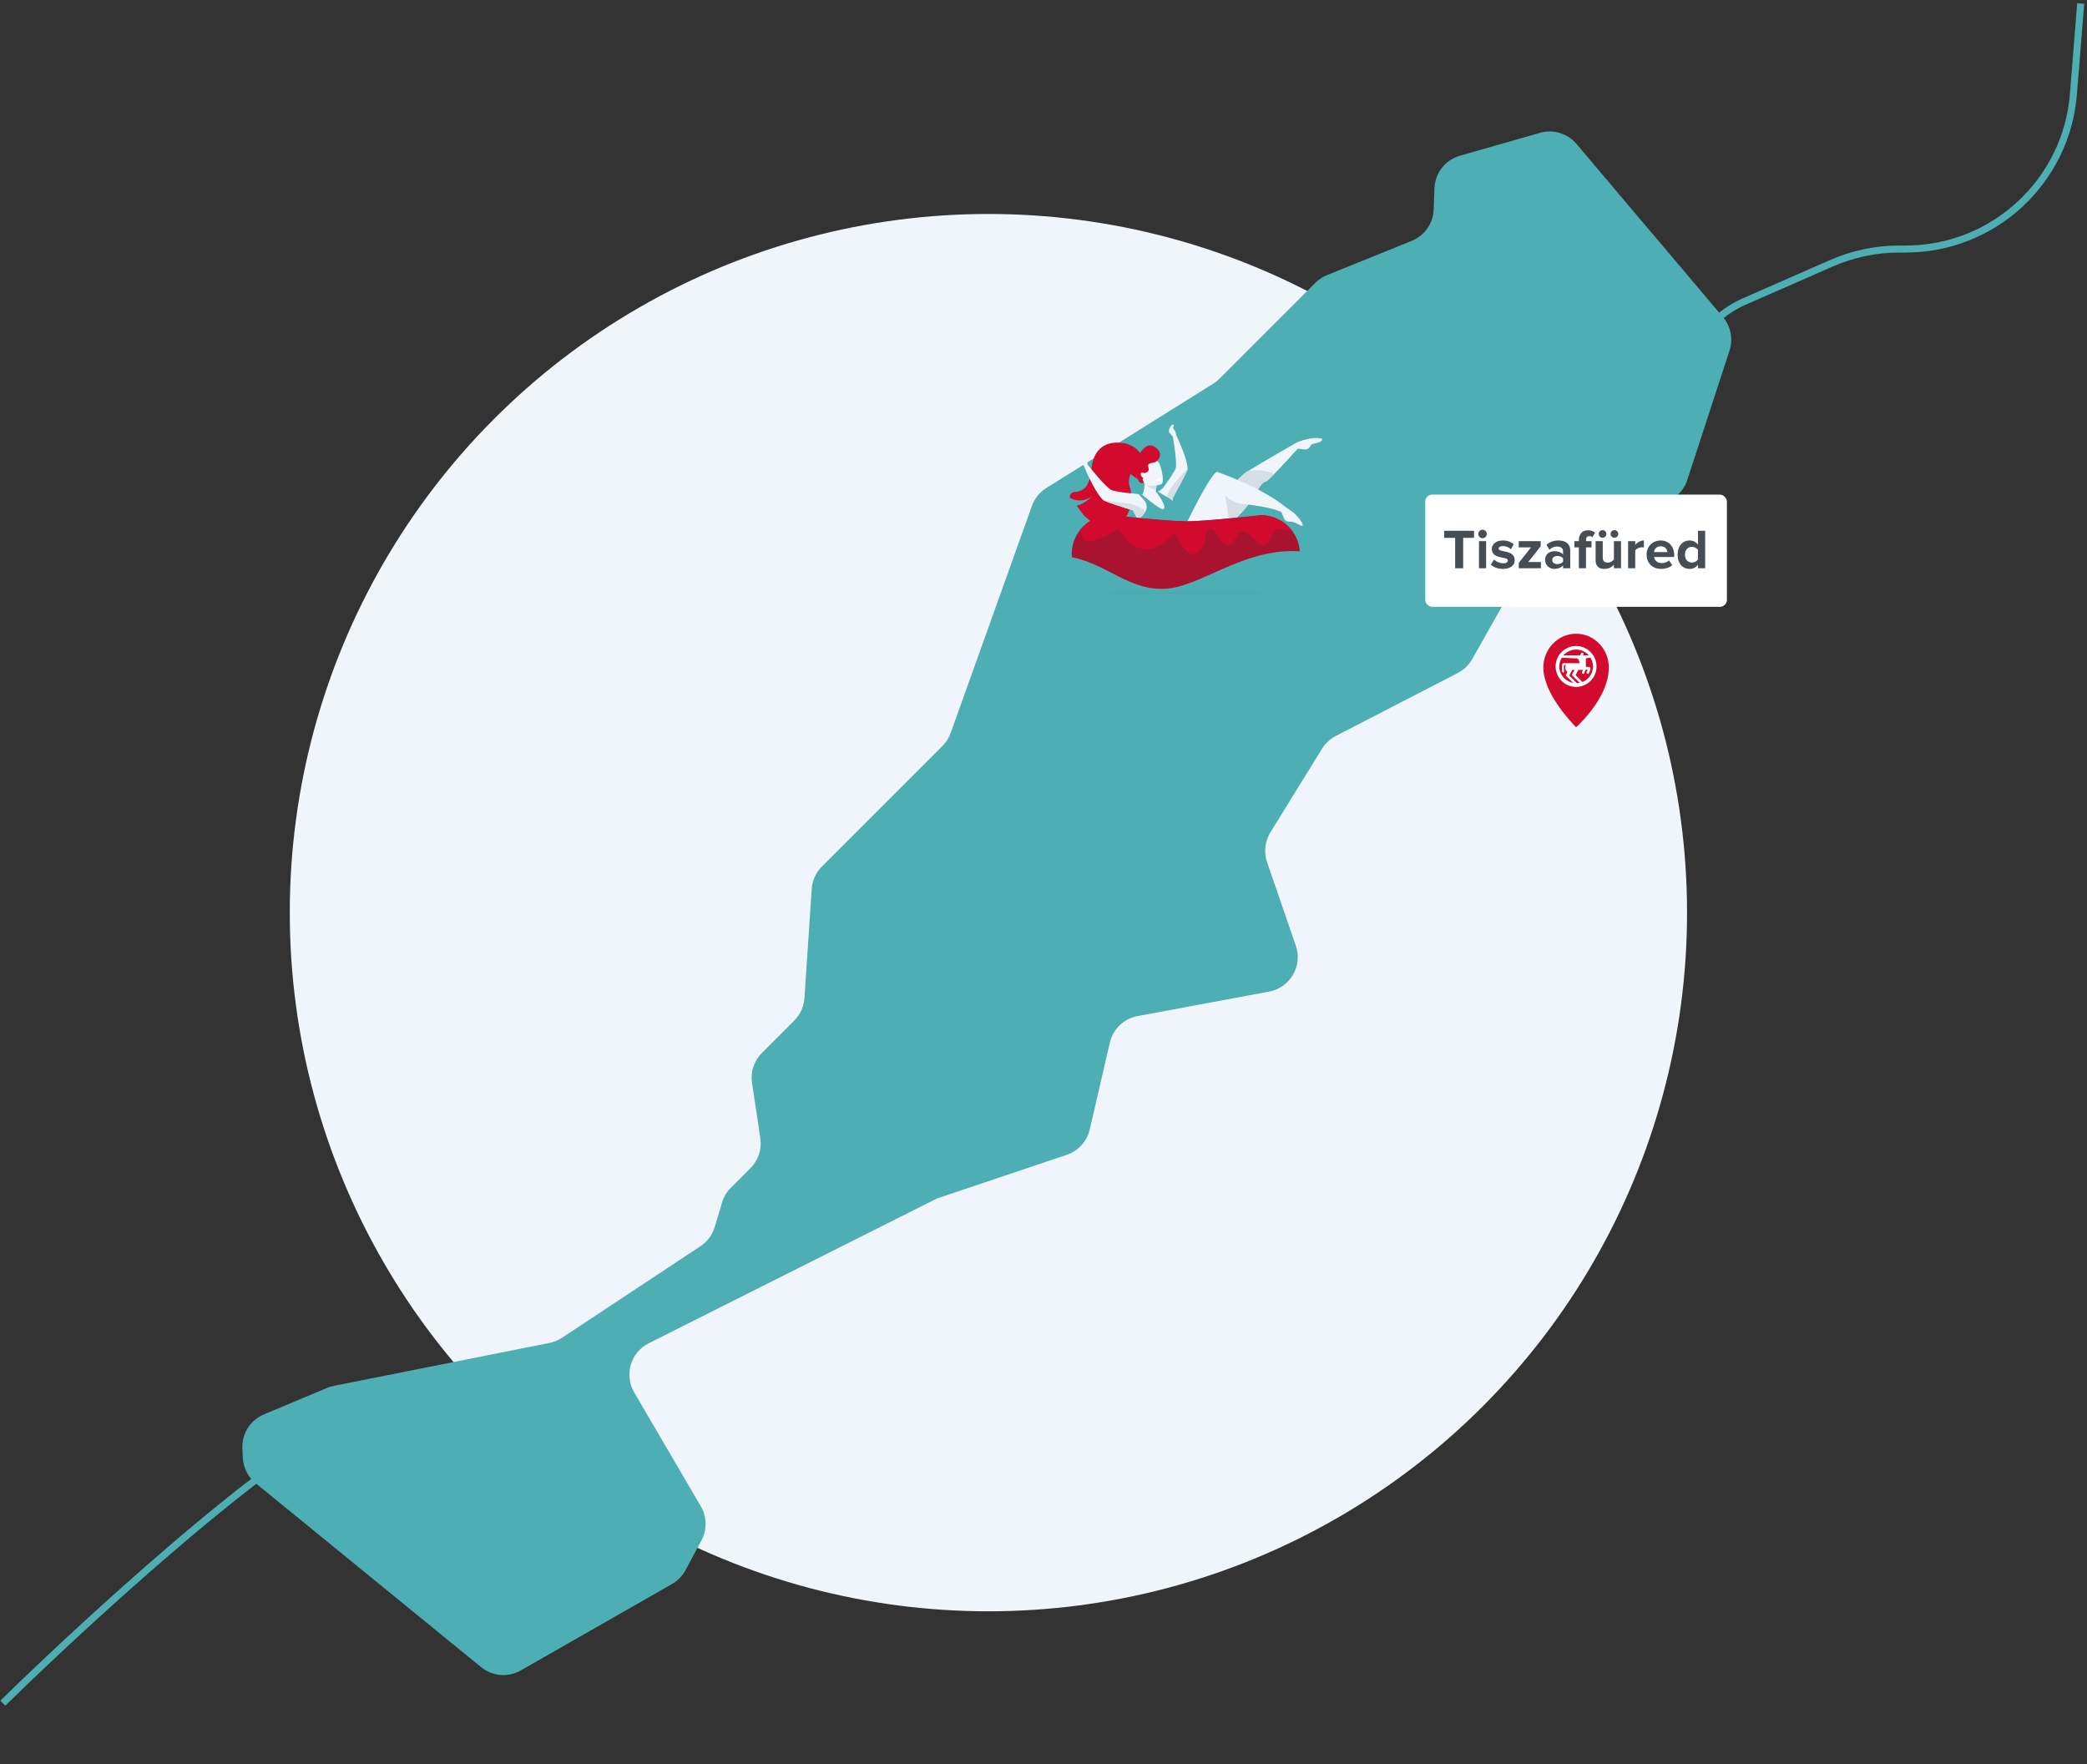 <svg width="595" height="503" viewBox="0 0 595 503" fill="none" xmlns="http://www.w3.org/2000/svg">
    <rect x="0" y="0" width="595" height="503" fill="#333333" stroke="none"/>
    <circle cx="281.795" cy="260.181" r="199.181" fill="#EFF5FA"/>
    <path d="M75.231 403.227L93.247 395.673C93.865 395.414 94.507 395.218 95.163 395.087L156.648 382.861C157.921 382.608 159.132 382.11 160.214 381.394L199.698 355.275C201.65 353.984 203.087 352.049 203.76 349.808L205.855 342.824C206.33 341.239 207.192 339.797 208.362 338.627L213.95 333.039C216.193 330.796 217.239 327.621 216.768 324.484L214.404 308.725C213.934 305.588 214.98 302.414 217.223 300.171L226.44 290.953C228.153 289.24 229.186 286.964 229.347 284.547L231.421 253.443C231.582 251.026 232.615 248.75 234.328 247.037L268.685 212.679C269.731 211.634 270.532 210.369 271.03 208.977L294.195 144.234C294.953 142.116 296.402 140.315 298.31 139.123L345.869 109.398C346.511 108.997 347.105 108.525 347.64 107.99L374.993 80.636C375.941 79.688 377.07 78.941 378.313 78.438L402.495 68.653C406.144 67.176 408.588 63.695 408.737 59.76L408.968 53.633C409.132 49.311 412.055 45.584 416.214 44.396L439.061 37.868C442.841 36.788 446.903 38.023 449.442 41.023L491.207 90.382C493.447 93.029 494.156 96.647 493.08 99.944L481.042 136.835C479.793 140.661 476.373 143.365 472.363 143.699L448.614 145.672C445.315 145.946 442.366 147.835 440.737 150.717L419.717 187.906C418.759 189.601 417.328 190.979 415.598 191.872L380.827 209.818C379.213 210.651 377.856 211.908 376.903 213.453L362.188 237.301C360.615 239.851 360.268 242.973 361.243 245.807L369.438 269.61C371.427 275.386 367.817 281.58 361.812 282.697L324.321 289.672C320.411 290.399 317.304 293.375 316.407 297.25L310.683 322.003C309.901 325.386 307.419 328.121 304.128 329.228L267.056 341.696L184.944 382.958C179.786 385.55 177.888 391.96 180.803 396.943L199.793 429.408C201.552 432.414 201.62 436.118 199.973 439.187L195.443 447.627C194.556 449.28 193.221 450.65 191.593 451.581L148.458 476.227C144.867 478.279 140.382 477.908 137.176 475.293L72.897 422.854C70.692 421.055 69.358 418.402 69.229 415.56L69.108 412.903C68.917 408.713 71.362 404.849 75.231 403.227Z" fill="#4DAEB4"/>
    <path d="M0.795 485.559C28.507 458.416 88.878 403.504 108.665 401C133.398 397.87 248.068 347.087 264.932 341C277.412 336.495 317.15 264.423 339.648 220.949C343.037 214.401 347.824 208.704 353.73 204.289L471.529 116.236C476.099 112.82 479.571 108.143 481.519 102.78V102.78C484.25 95.257 489.942 89.18 497.271 85.964L522.153 75.046C528.233 72.378 534.801 71 541.441 71H543.284C568.304 71 589.127 51.782 591.13 26.842L593.205 1" stroke="#4DAEB4" stroke-width="2"/>
    <g clip-path="url(#clip0)">
        <path d="M339.784 151.735C339.784 151.735 340.726 152.299 346.666 150.954C352.605 149.609 357.405 141.844 358.392 140.065C359.4 138.287 359.926 137.506 360.868 137.289C361.153 137.224 362.074 136.356 363.236 135.185C365.844 132.539 369.614 128.266 369.899 128.027C370.293 127.68 371.192 128.179 372.09 128.136C372.989 128.092 373.493 127.485 373.712 126.986C373.932 126.487 374.37 126.618 375.773 126.184C377.175 125.75 376.978 125.143 376.978 125.143C374.195 124.167 369.679 126.162 369.679 126.162C369.679 126.162 359.597 131.932 355.915 134.231C355.564 134.448 355.279 134.621 355.06 134.773C352.474 136.508 339.784 151.735 339.784 151.735Z" fill="#EFF5FA"/>
        <path d="M339.784 151.735C339.784 151.735 340.726 152.299 346.666 150.954C352.605 149.609 357.405 141.844 358.392 140.065C359.4 138.287 359.926 137.506 360.868 137.289C361.153 137.224 362.074 136.356 363.236 135.185C360.868 133.862 357.932 133.949 355.915 134.231C355.564 134.448 355.279 134.621 355.06 134.773C352.474 136.508 339.784 151.735 339.784 151.735Z" fill="#D5DEE4"/>
        <path d="M325.668 141.15C325.668 141.15 328.978 141.519 329.46 140.694L329.57 139.827L329.789 137.94V137.853L329.307 137.81L326.282 137.528C326.282 137.528 326.282 137.593 326.304 137.723C326.326 138.243 326.326 139.718 325.668 141.15Z" fill="#EFF5FA"/>
        <path d="M305 141.887C305 141.887 307.805 143.904 311.422 141.497C311.334 141.584 308.66 144.013 306.907 144.121C307.082 144.317 307.236 144.533 307.389 144.729C308.047 145.618 308.595 146.551 309.296 147.201C311.049 148.828 312.649 149.782 314.118 150.216C315.674 149.956 316.814 148.806 317.581 147.765C317.844 147.657 318.107 147.548 318.348 147.418C317.8 149.088 316.726 150.021 315.981 150.498C318.129 150.498 319.816 149.284 320.956 147.505C321.022 147.396 321.088 147.288 321.153 147.18C321.197 147.115 321.219 147.049 321.263 147.006C321.482 146.594 321.679 146.16 321.855 145.683C322.425 144.1 322.644 142.321 322.468 140.608C322.468 140.521 322.447 140.456 322.447 140.369C322.359 139.74 322.227 139.111 322.03 138.525C321.658 137.462 321.877 136.226 322.337 135.033C323.301 132.495 325.493 130.131 325.493 130.131C325.493 130.131 325.362 129.719 324.989 129.155C324.266 128.071 322.666 126.444 319.356 126.205C314.315 125.837 311.751 128.83 311.225 133.211C310.677 137.571 309.932 139.979 306.425 140.26C306.403 140.26 306.403 140.26 306.381 140.26C305.46 140.304 304.934 141.128 305 141.887Z" fill="#D20A2D"/>
        <path d="M326.304 137.723C326.721 138.265 327.641 139.024 329.57 139.848L329.789 137.961L329.307 137.831L325.931 136.92C325.931 136.92 325.91 137.246 326.304 137.723Z" fill="#D5DEE4"/>
        <path d="M331.104 138.027C331.104 138.027 326.83 139.697 325.844 137.029C324.836 134.361 323.63 132.778 326.304 131.585C328.978 130.413 329.899 131.238 330.447 132.04C330.995 132.864 332.178 137.528 331.104 138.027Z" fill="#EFF5FA"/>
        <path d="M329.482 136.92C329.482 136.92 329.658 137.224 330.468 136.942C330.468 136.942 331.148 136.703 331.016 136.335C331.016 136.335 330.271 136.27 329.482 136.92Z" fill="white"/>
        <path d="M329.855 131.411C329.855 131.411 331.805 129.611 329.833 127.876C326.523 124.991 325.055 130.066 323.805 130.131C322.578 130.196 320.649 132.127 321.614 134.079C322.578 136.031 324.463 136.118 324.616 137.007C324.77 137.918 326.107 137.831 326.085 137.528C326.085 137.397 325.822 137.159 325.778 136.703C325.756 136.443 326.063 136.248 325.975 136.226C325.077 135.944 324.879 134.426 325.844 134.773C326.808 135.12 327.444 134.296 327.51 133.905C327.575 133.515 326.874 132.365 327.86 132.105C328.847 131.823 329.197 131.953 329.855 131.411Z" fill="#D20A2D"/>
        <path d="M307.17 130.218C307.279 130.435 308.025 130.522 308.09 130.89C308.156 131.259 308.222 131.715 308.463 132.083C308.66 132.409 308.967 132.777 309.055 132.886C309.493 133.97 312.036 140.152 314.469 142.516C314.49 142.538 314.49 142.538 314.512 142.56C315.279 143.124 320.737 144.815 323.016 145.488C323.542 146.681 324.375 148.091 325.318 149.435C327.225 152.147 329.592 154.598 330.753 154.749C333.164 155.053 339.608 152.19 339.784 151.756C339.959 151.301 334.721 149.067 335.181 147.071C335.532 145.531 336.123 145.293 334.523 143.21C334.523 143.189 334.501 143.189 334.501 143.167H334.545C334.545 143.167 334.019 142.56 334.479 141.757C334.545 141.627 338.622 134.339 338.6 133.667C338.469 130.565 335.795 125.056 335.334 124.101C335.312 123.971 335.247 123.559 335.159 123.212C335.049 122.822 334.786 122.496 334.567 122.236C334.348 121.954 334.742 121.412 334.655 121.195C334.567 120.978 334.282 121 333.953 121.26C333.625 121.499 332.945 122.974 333.427 123.429C333.668 123.668 333.91 123.928 334.085 124.145C334.26 124.362 334.37 124.514 334.37 124.514C334.589 125.75 335.597 131.736 335.203 133.406C334.984 134.339 332.967 137.181 331.586 139.068C331.586 139.068 330.403 140.369 329.482 140.326C328.189 140.261 326.984 140.456 325.866 140.911C325.822 140.933 325.8 140.933 325.756 140.955C323.784 140.803 317.932 140.282 316.748 139.632C315.937 139.198 314.49 137.679 313.132 136.139C311.795 134.599 310.545 133.038 310.107 132.496C310.107 132.496 309.91 131.693 309.91 130.956C309.91 130.218 308.2 129.719 307.762 129.806C307.279 129.784 307.038 130.001 307.17 130.218Z" fill="#EFF5FA"/>
        <path d="M366.501 144.533C359.4 138.742 346.907 134.491 346.907 134.491C344.255 135.988 335.356 155.248 335.356 155.248C335.356 155.248 339.981 158.675 346.622 159.174C348.77 159.326 349.8 157.504 350.216 154.966C350.523 153.036 350.479 150.693 350.304 148.503C349.997 144.664 349.252 141.258 349.252 141.258C349.252 141.258 351.4 143.406 354.468 143.709C362.753 144.512 365.34 146.008 365.34 146.008L366.501 144.533Z" fill="#EFF5FA"/>
        <path d="M366.501 144.533C366.501 144.533 368.43 145.857 369.088 146.42C369.745 146.984 371.652 149.218 371.389 149.782C371.126 150.346 369.46 148.72 367.948 148.72C366.436 148.72 366.195 148.242 365.778 147.115C365.362 145.987 365.142 145.575 365.142 145.575L366.501 144.533Z" fill="#EFF5FA"/>
        <path d="M333.011 142.668C333.449 143.08 333.975 143.21 334.501 143.189C334.501 143.167 334.479 143.167 334.479 143.145H334.523C334.523 143.145 333.997 142.538 334.458 141.735C334.523 141.605 338.6 134.317 338.578 133.645C338.556 133.623 331.104 140.933 333.011 142.668Z" fill="#D5DEE4"/>
        <path d="M314.468 142.516L314.512 142.56C315.279 143.124 320.737 144.815 323.016 145.488C323.542 146.681 324.375 148.091 325.318 149.435H325.34L326.611 145.77C326.611 145.77 324.66 143.883 321.197 143.492C317.734 143.102 314.468 142.516 314.468 142.516Z" fill="#D5DEE4"/>
        <path d="M326.611 145.77C327.071 144.794 327.159 143.601 326.041 142.43L324.463 140.694L325.384 140.846C325.384 140.846 330.907 145.553 331.674 145.163C332.923 144.512 329.636 140.217 329.636 140.217L330.008 140.109C330.008 140.109 335.203 143.015 335.685 143.948C336.014 144.599 335.729 145.77 335.641 146.616C335.597 146.984 335.597 147.288 335.685 147.483C335.992 148.112 337.548 150.086 338.753 150.52C338.863 150.563 338.907 150.628 338.907 150.737C338.885 151.149 337.986 152.038 336.759 152.884C334.94 154.121 332.397 155.248 330.753 154.728C327.707 153.752 324.485 148.156 324.485 148.156C324.485 148.156 325.953 147.18 326.611 145.77Z" fill="#4DAEB4"/>
        <path d="M305.548 157.938C305.548 160.974 306.797 163.751 308.792 165.746C310.808 167.742 313.57 169 316.616 169H359.532C365.625 169 370.6 164.033 370.6 157.938C370.6 155.53 369.833 153.318 368.518 151.496C368.211 151.062 367.882 150.672 367.51 150.281C365.603 148.286 362.951 147.006 360.014 146.876C359.729 146.854 359.466 146.876 359.181 146.898C356.814 147.158 343.203 148.611 338.315 148.611C333.515 148.611 319.904 147.201 317.121 146.898C316.704 146.854 316.288 146.833 315.871 146.876C312.671 147.093 309.822 148.698 307.937 151.084C306.425 152.993 305.548 155.378 305.548 157.938Z" fill="#A9132F"/>
        <path d="M307.915 151.106C308.222 151.865 308.353 152.776 308.901 153.73C309.888 155.465 315.433 152.819 317.91 151.409C320.386 149.978 318.962 154.186 324.595 156.138C330.227 158.09 333.603 152.45 334.655 152.212C335.707 151.951 337.307 158.458 340.616 157.96C343.926 157.461 343.268 151.518 344.868 150.737C346.468 149.956 347.937 155.704 350.195 155.357C352.452 155.01 351.992 151.561 354.403 151.648C356.814 151.713 358.611 155.769 360.627 155.335C362.644 154.88 362.052 151.951 363.784 151.062C365.515 150.173 368.518 151.539 368.518 151.539C368.211 151.106 367.882 150.715 367.51 150.325C365.603 148.329 362.951 147.05 360.014 146.919C359.729 146.898 359.466 146.919 359.181 146.941C356.814 147.201 343.203 148.655 338.315 148.655C333.515 148.655 319.904 147.245 317.121 146.941C316.704 146.898 316.288 146.876 315.871 146.919C312.649 147.136 309.8 148.72 307.915 151.106Z" fill="#D20A2D"/>
        <path d="M304.059 158.64C295.285 157.632 289.435 167.313 287.607 172.28L407.471 176.827C403.945 172.788 393.134 163.496 378.092 158.64C359.29 152.571 344.797 166.312 333.437 167.734C322.078 169.155 315.027 159.901 304.059 158.64Z" fill="#4DAEB4"/>
    </g>
    <rect x="406.337" y="141" width="86" height="32" rx="2" fill="white"/>
    <path d="M417.145 162V153.328H420.249V151.328H411.737V153.328H414.857V162H417.145ZM422.666 153.44C423.338 153.44 423.882 152.896 423.882 152.224C423.882 151.552 423.338 151.024 422.666 151.024C422.01 151.024 421.466 151.552 421.466 152.224C421.466 152.896 422.01 153.44 422.666 153.44ZM423.69 162V154.272H421.658V162H423.69ZM428.489 162.192C430.633 162.192 431.849 161.152 431.849 159.728C431.849 156.608 427.257 157.568 427.257 156.432C427.257 156 427.737 155.68 428.473 155.68C429.417 155.68 430.297 156.096 430.761 156.576L431.577 155.136C430.809 154.528 429.769 154.08 428.473 154.08C426.425 154.08 425.305 155.216 425.305 156.512C425.305 159.552 429.881 158.512 429.881 159.776C429.881 160.256 429.465 160.592 428.585 160.592C427.625 160.592 426.489 160.064 425.913 159.52L425.033 160.992C425.849 161.744 427.145 162.192 428.489 162.192ZM439.314 162V160.224H435.698L439.25 155.728V154.272H432.994V156.048H436.482L432.994 160.48V162H439.314ZM447.674 162V157.008C447.674 154.784 446.058 154.08 444.282 154.08C443.066 154.08 441.85 154.448 440.906 155.296L441.706 156.72C442.346 156.128 443.114 155.808 443.93 155.808C444.954 155.808 445.626 156.32 445.626 157.104V158.08C445.114 157.472 444.218 157.136 443.178 157.136C441.946 157.136 440.506 157.808 440.506 159.632C440.506 161.36 441.946 162.192 443.178 162.192C444.186 162.192 445.098 161.824 445.626 161.184V162H447.674ZM443.994 160.816C443.194 160.816 442.538 160.4 442.538 159.664C442.538 158.928 443.194 158.496 443.994 158.496C444.65 158.496 445.29 158.736 445.626 159.184V160.144C445.29 160.592 444.65 160.816 443.994 160.816ZM452.169 162V156.048H453.737V154.272H452.169V153.952C452.169 153.2 452.553 152.832 453.129 152.832C453.497 152.832 453.769 152.944 453.977 153.136L454.745 151.904C454.281 151.376 453.481 151.168 452.729 151.168C451.177 151.168 450.137 152.208 450.137 153.952V154.272H448.857V156.048H450.137V162H452.169ZM462.156 162V154.272H460.124V159.504C459.772 159.952 459.148 160.384 458.364 160.384C457.5 160.384 456.94 160.032 456.94 158.96V154.272H454.908V159.76C454.908 161.264 455.708 162.192 457.404 162.192C458.668 162.192 459.596 161.6 460.124 161.024V162H462.156ZM461.356 152.224C461.356 151.616 460.876 151.136 460.268 151.136C459.676 151.136 459.18 151.616 459.18 152.224C459.18 152.832 459.676 153.312 460.268 153.312C460.876 153.312 461.356 152.832 461.356 152.224ZM457.98 152.224C457.98 151.616 457.5 151.136 456.892 151.136C456.284 151.136 455.804 151.616 455.804 152.224C455.804 152.832 456.284 153.312 456.892 153.312C457.5 153.312 457.98 152.832 457.98 152.224ZM466.205 162V156.896C466.541 156.4 467.437 156.016 468.109 156.016C468.349 156.016 468.525 156.032 468.669 156.064V154.08C467.709 154.08 466.765 154.64 466.205 155.312V154.272H464.173V162H466.205ZM473.571 162.192C474.771 162.192 475.987 161.824 476.755 161.12L475.843 159.776C475.347 160.256 474.451 160.528 473.795 160.528C472.483 160.528 471.715 159.744 471.571 158.8H477.315V158.32C477.315 155.808 475.763 154.08 473.443 154.08C471.107 154.08 469.443 155.888 469.443 158.128C469.443 160.608 471.219 162.192 473.571 162.192ZM475.363 157.392H471.555C471.635 156.624 472.179 155.744 473.443 155.744C474.787 155.744 475.299 156.656 475.363 157.392ZM486.143 162V151.328H484.095V155.264C483.487 154.464 482.623 154.08 481.711 154.08C479.743 154.08 478.287 155.616 478.287 158.128C478.287 160.72 479.775 162.192 481.711 162.192C482.655 162.192 483.487 161.776 484.095 161.008V162H486.143ZM482.351 160.384C481.183 160.384 480.383 159.472 480.383 158.128C480.383 156.8 481.183 155.888 482.351 155.888C483.023 155.888 483.759 156.256 484.095 156.768V159.504C483.759 160.016 483.023 160.384 482.351 160.384Z" fill="#464D54"/>
    <path d="M449.337 180.666C446.862 180.666 444.488 181.683 442.738 183.492C440.987 185.301 440.004 187.755 440.004 190.314C440.004 197.28 447.209 205.143 449.337 207.333C451.54 205.307 458.67 198.033 458.67 190.314C458.67 189.047 458.429 187.793 457.96 186.622C457.491 185.452 456.804 184.388 455.937 183.492C455.07 182.596 454.041 181.886 452.909 181.401C451.777 180.916 450.563 180.666 449.337 180.666Z" fill="#D20A2D"/>
    <path d="M449.337 184.166C446.125 184.166 443.504 186.787 443.504 190C443.504 193.212 446.125 195.833 449.337 195.833C452.55 195.833 455.17 193.212 455.17 190C455.17 186.787 452.55 184.166 449.337 184.166ZM449.337 185.181C450.774 185.181 452.085 185.815 452.972 186.829H451.282L451.451 186.534C451.62 186.153 450.986 185.857 450.774 186.238L450.478 186.829H445.702C446.632 185.815 447.942 185.181 449.337 185.181ZM444.561 190C444.561 189.07 444.814 188.224 445.279 187.506C445.279 187.506 449.718 187.717 449.76 187.717C449.802 187.717 449.887 187.717 449.887 187.802C449.929 187.886 450.309 188.858 450.352 188.901C450.394 188.943 450.394 189.07 450.183 189.07H445.871C445.575 189.07 445.321 189.323 445.321 189.619V191.226C445.321 191.352 445.364 191.479 445.406 191.564C445.533 191.691 445.744 191.775 445.786 191.775C445.829 191.817 445.871 191.775 445.871 191.733V189.662C445.871 189.619 445.913 189.577 445.956 189.577H446.42C446.42 189.577 446.505 189.577 446.463 189.619C446.294 189.831 446.251 190.042 446.251 190.422C446.251 191.014 446.674 191.395 446.843 191.521C446.843 191.521 446.885 191.564 446.843 191.606C446.801 191.648 446.42 192.451 446.42 192.494C446.378 192.536 446.378 192.578 446.42 192.62L448.534 194.692C446.251 194.269 444.561 192.325 444.561 190ZM449.591 194.776L447.435 192.62C447.393 192.578 447.435 192.536 447.435 192.494C447.435 192.451 448.154 191.099 448.196 191.056C448.196 191.014 448.238 190.972 448.323 190.972H448.788C448.788 190.972 448.872 190.972 448.83 191.056C448.788 191.141 448.154 192.367 448.154 192.409C448.154 192.451 448.154 192.494 448.154 192.494L450.352 194.649C450.098 194.734 449.844 194.734 449.591 194.776ZM451.155 194.438L449.253 192.536C449.21 192.494 449.21 192.451 449.253 192.409L449.929 191.056C449.971 191.014 450.013 190.972 450.056 190.972H451.239C451.282 190.972 451.282 191.014 451.282 191.056L450.943 191.775C450.943 191.775 450.943 191.86 450.986 191.86L451.408 192.156C451.451 192.198 451.493 192.156 451.535 192.113L452 191.014C452.042 190.972 452.085 190.93 452.127 190.93H452.55C452.55 190.93 452.592 190.93 452.592 191.014L452.254 191.775C452.254 191.775 452.254 191.86 452.296 191.86L452.761 192.156C452.803 192.198 452.846 192.156 452.888 192.113C452.888 192.071 453.395 191.014 453.395 190.93C453.522 190.634 453.48 190.127 452.888 190.127H452.212C452.169 190.127 452.127 190.084 452.127 190.042V187.802C452.127 187.717 452.169 187.675 452.254 187.675L453.437 187.463C453.902 188.224 454.156 189.112 454.156 190C454.156 191.986 452.93 193.72 451.155 194.438Z" fill="white"/>
    <defs>
        <clipPath id="clip0">
            <rect width="72" height="48" fill="white" transform="matrix(-1 0 0 1 377 121)"/>
        </clipPath>
    </defs>
</svg>
